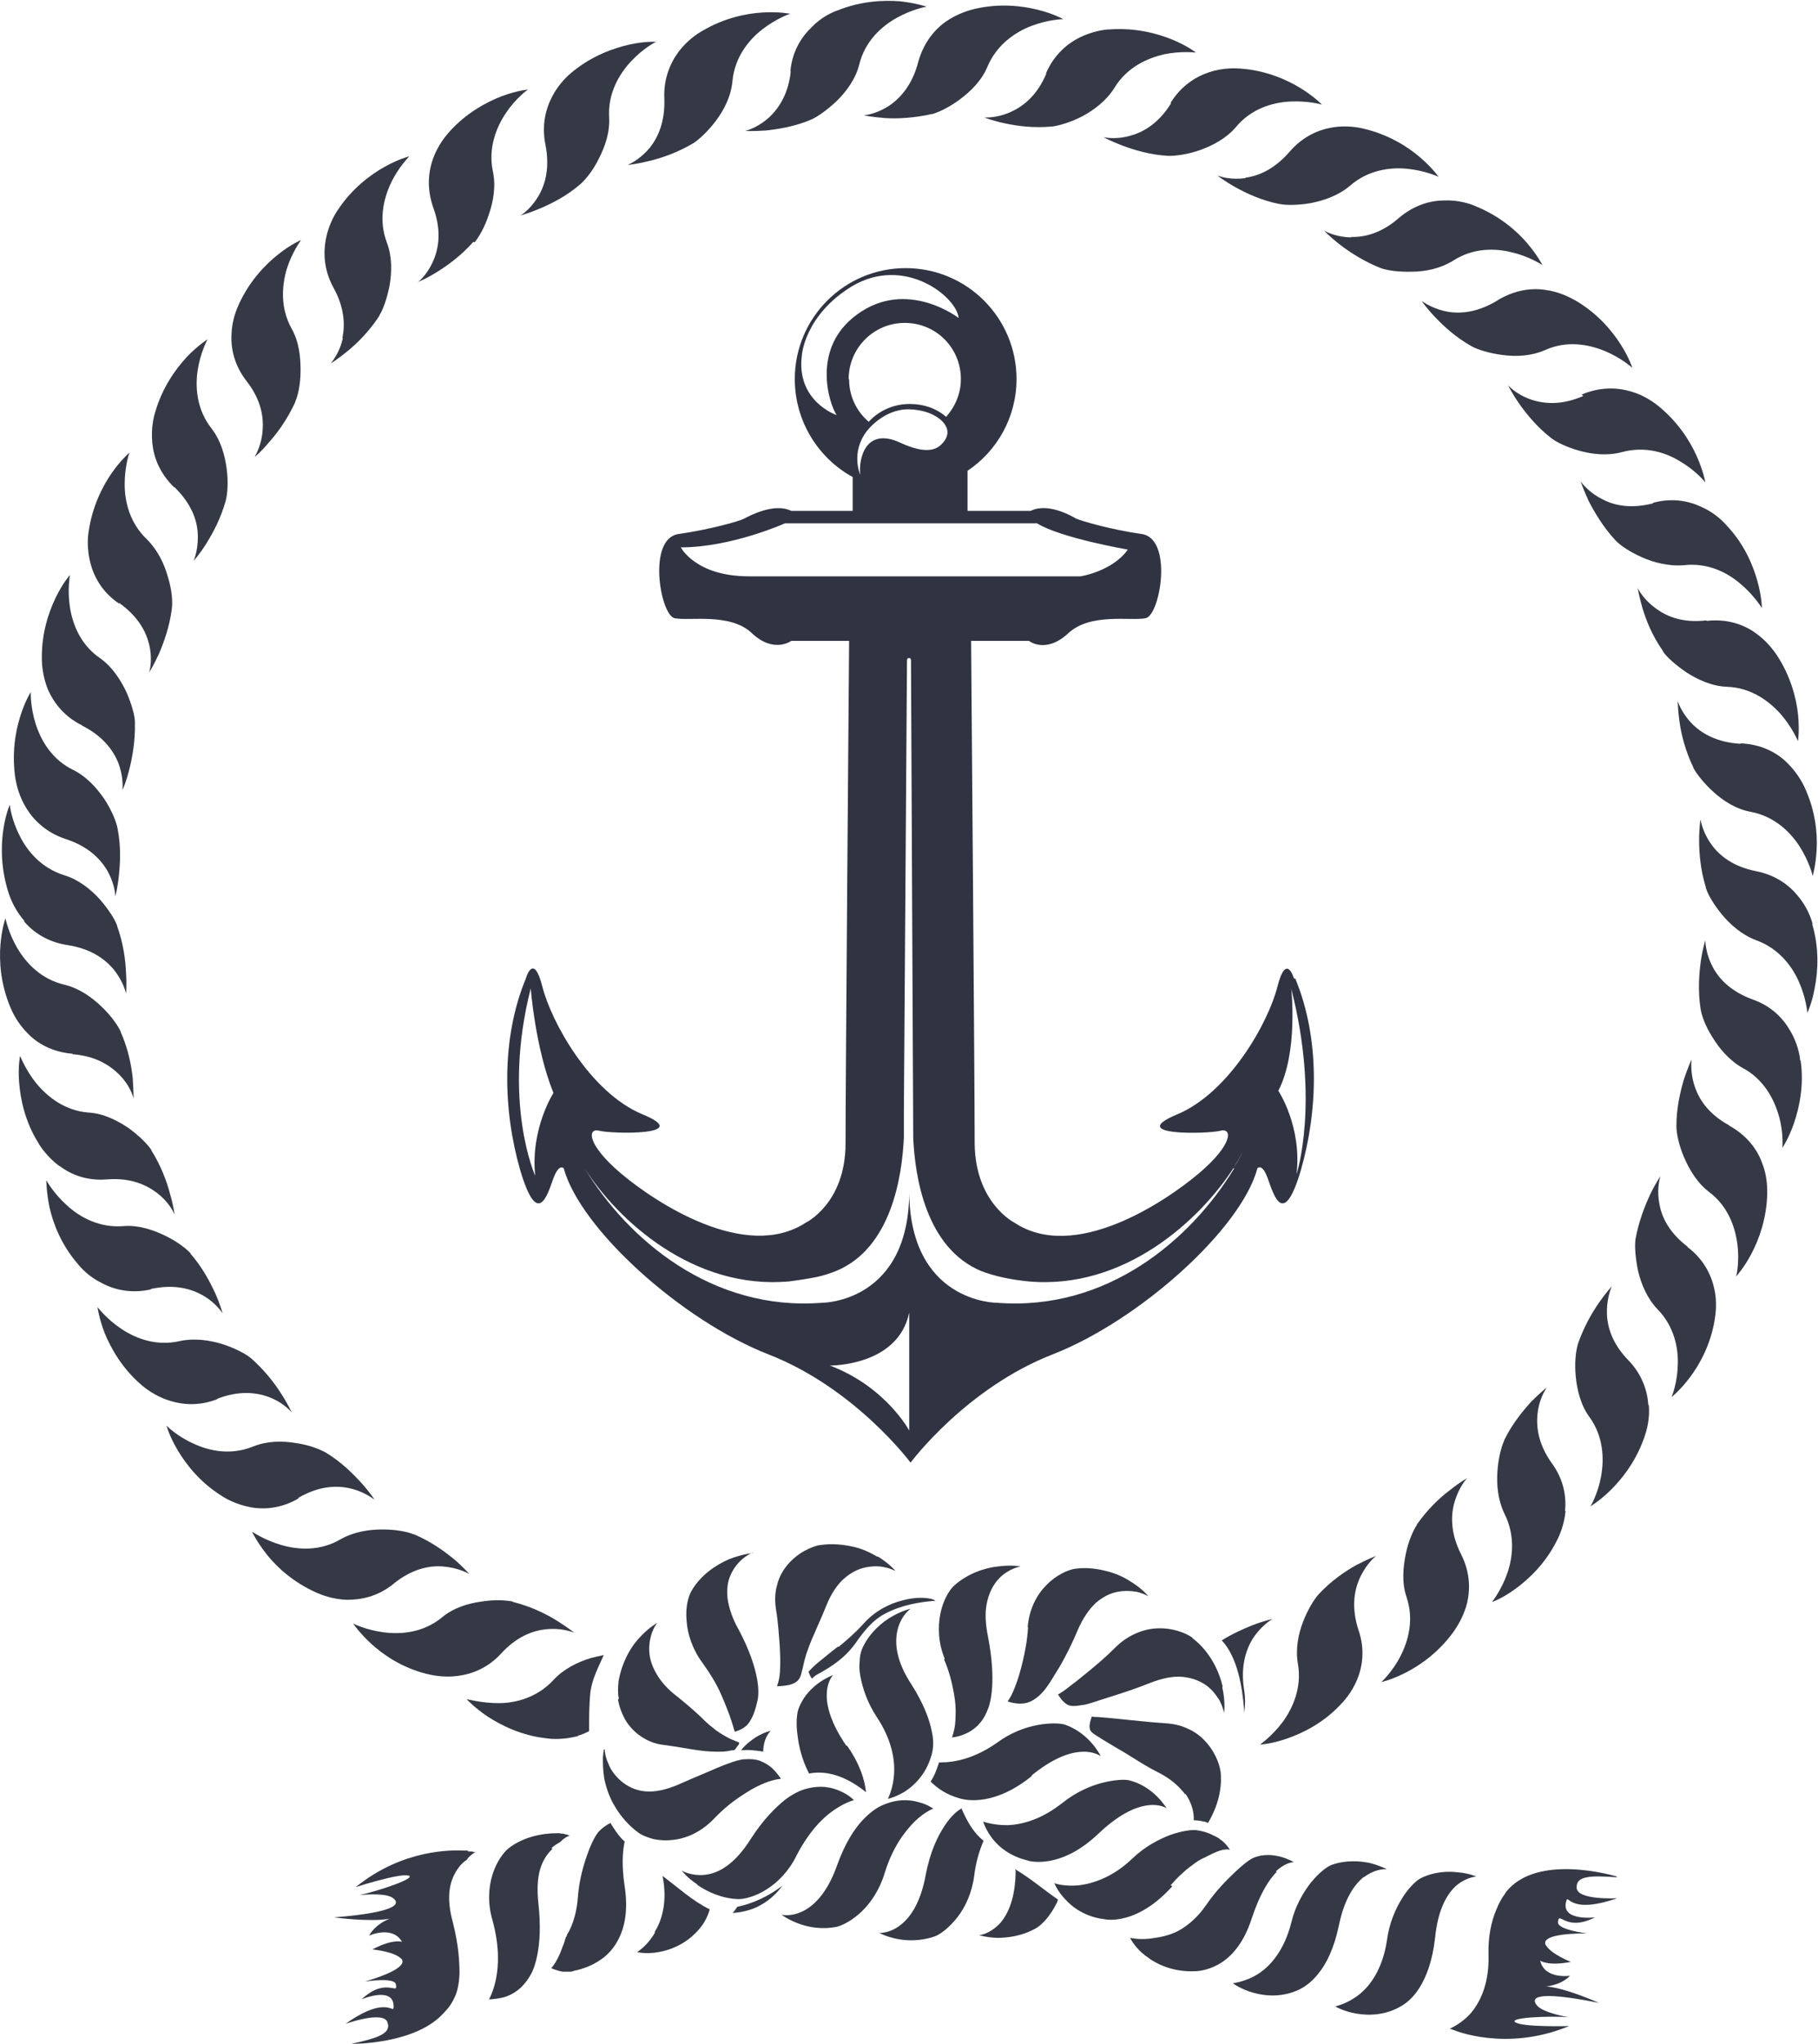 <?xml version="1.0" encoding="UTF-8"?>
<svg id="Livello_2" data-name="Livello 2" xmlns="http://www.w3.org/2000/svg" viewBox="0 0 40.83 45.9">
  <defs>
    <style>
      .cls-1 {
        fill: none;
      }

      .cls-2 {
        fill: #303442;
      }

      .cls-3 {
        fill: #343945;
      }
    </style>
  </defs>
  <g id="logo_chartersystem">
    <g>
      <g>
        <path class="cls-3" d="M12.38,41.5c.06-.06,.13-.1,.2-.14,.03-.03,.06-.06,.09-.08,.05-.04,.1-.06,.13-.06,0,0-.03-.01-.07-.03-.02,0-.05-.01-.08-.02h-.05s-.02-.01-.03-.01h-.06c-.35,0-.77,.09-1.09,.34h0s0,0,0,0c-.11,.09-.27,.3-.36,.59-.09,.29-.11,.65,0,1.02,.16,.59,.14,1.02,.08,1.32-.06,.29-.15,.45-.16,.46,0,0,.16,0,.35-.05,.19-.06,.41-.19,.58-.49h0c.04-.06,.11-.21,.16-.47,.05-.26,.08-.63,.02-1.16-.03-.3-.02-.54,.04-.75,.06-.2,.16-.35,.28-.46Z"/>
        <path class="cls-3" d="M10.51,41.55h-.05s-.02,0-.03,0h-.03c-.24-.01-1.35-.04-2.41,.82,0,0,.96-.31,1.18-.26,.21,.05-.64,.34-1.1,.44,0,0,.54-.06,.73,.05,.2,.12,.2,.33-1.3,.45,0,0,.8,.11,1.25,.03-.15,.06-.35,.18-.46,.38,0,0,.52-.24,.74,.14,0,0-.19-.08-.67,.17,0,0,.46,.04,.63,.19,0,0,.35,.19-.79,.53,0,0,.66-.1,.69,.06,.06,.27-.21-.18-.77,.34,0,0,.7-.3,.72,.14,.01,.26-.09-.29-1.08,.41,0,0,.84-.3,.94-.04,.1,.26-.22,.36-.81,.49,0,0,1.46,.02,2.09-.71,.09-.09,.18-.21,.25-.38,.03-.07,.08-.23,.09-.49,0-.26-.02-.64-.15-1.15-.08-.29-.1-.54-.07-.74,.03-.21,.11-.37,.21-.5,.05-.07,.11-.12,.17-.16,.03-.04,.05-.07,.08-.09,.05-.05,.09-.07,.12-.08,0,0-.03,0-.08-.02-.02,0-.05,0-.09,0Z"/>
        <path class="cls-3" d="M14.02,41.34c-.12-.11-.22-.26-.31-.41-.08,.04-.17,.1-.25,.18h0c-.07,.07-.17,.25-.26,.5-.09,.25-.19,.58-.22,.97-.02,.3-.09,.56-.19,.76-.01,.03-.03,.05-.04,.07l-.02,.04v.02s-.02,.02-.02,.02l-.04,.13c-.03,.08-.06,.15-.08,.21-.05,.12-.1,.21-.14,.27-.04,.06-.07,.09-.07,.09,0,0,.13,.06,.26,.08,.03,0,.06,0,.09,0,.01,0,.03,0,.04,0,0,0,0,0,.01,0h.04s.05-.01,.07-.02c.19-.04,.4-.11,.6-.25,.09-.06,.27-.2,.4-.46,.14-.27,.22-.65,.14-1.18-.07-.46-.05-.79,0-1.02Z"/>
        <path class="cls-3" d="M14.71,43.39c-.17,.3-.39,.43-.4,.44,0,0,.2,.05,.48,0,.28-.05,.65-.19,.94-.55h0c.05-.06,.15-.2,.21-.41-.39-.19-.71-.49-1.06-.75,.11,.55,0,.98-.18,1.26Z"/>
        <path class="cls-3" d="M16.65,39.3c.16-.02,.32,0,.49,.03v-.02c.01-.26,.12-.4,.17-.45,0,0-.14,.03-.31,.13-.11,.07-.24,.16-.35,.3Z"/>
        <path class="cls-3" d="M16.56,42.81c-.06,.09-.1,.14-.11,.14,0,0,.19,0,.45-.09,.21-.08,.47-.24,.67-.52-.3,.23-.66,.4-1,.47Z"/>
        <path class="cls-3" d="M19.01,39.2c-.68-.99-.4-1.48-.3-1.59,0,0-.14,.05-.3,.16-.17,.12-.36,.3-.47,.58h0s0,0,0,0c-.04,.1-.07,.32-.03,.6,.03,.26,.1,.56,.26,.87,.46-.09,.91,.12,1.28,.42-.03-.28-.14-.64-.43-1.05Z"/>
        <path class="cls-3" d="M19.94,40.39s.18-.04,.39-.17c.21-.14,.46-.38,.58-.78,.03-.08,.08-.29,.02-.55-.05-.27-.18-.63-.46-1.07-.33-.5-.38-.9-.32-1.19,.06-.29,.22-.45,.3-.51,0,0-.18,.04-.41,.17-.23,.13-.5,.36-.66,.69h0s0,0,0,0c-.03,.06-.06,.15-.07,.26,0,.06-.01,.12-.01,.18,0,.06,.01,.13,.02,.2,.05,.28,.16,.61,.37,.93,.34,.51,.41,.96,.39,1.28-.02,.33-.13,.53-.13,.54Z"/>
        <path class="cls-3" d="M21.2,37.25c.12,.28,.18,.53,.22,.75,.04,.21,.05,.39,.04,.54,0,.29-.08,.46-.08,.47,0,0,.15-.01,.32-.09,.09-.04,.18-.1,.26-.18,.08-.08,.16-.19,.22-.35h0c.03-.06,.08-.22,.1-.48,.02-.26,.01-.64-.09-1.16-.06-.29-.07-.54-.03-.74,.04-.2,.11-.36,.21-.49,.19-.25,.45-.33,.55-.35,0,0-.2-.04-.5,0-.3,.03-.69,.16-.99,.43h0s0,0,0,0h0c-.11,.1-.25,.33-.31,.63-.06,.3-.05,.66,.1,1.02Z"/>
        <path class="cls-3" d="M23.09,36.53c-.02,.31-.07,.56-.12,.77-.05,.21-.1,.38-.15,.51-.09,.26-.18,.38-.19,.39,0,0,.13,.05,.28,.05,.08,0,.16-.01,.24-.05,.08-.04,.17-.1,.26-.2,.04-.04,.13-.15,.26-.37,.07-.11,.15-.24,.24-.41,.09-.17,.19-.37,.29-.61,.12-.28,.26-.48,.41-.62,.16-.14,.33-.22,.49-.25,.16-.03,.31-.02,.43,0,.12,.03,.21,.07,.26,.1,0,0-.14-.18-.43-.35-.14-.09-.32-.17-.53-.22-.2-.05-.43-.08-.66-.05h-.01s0,0,0,0c-.16,.02-.44,.14-.66,.37-.23,.23-.39,.56-.42,.95Z"/>
        <path class="cls-3" d="M27.46,37.87c-.04-.17-.11-.37-.22-.56-.11-.19-.26-.38-.46-.53h0s0-.01,0-.01h0c-.14-.1-.43-.22-.76-.21-.16,0-.34,.04-.5,.11-.16,.07-.32,.17-.46,.31-.22,.22-.41,.38-.58,.52-.16,.13-.29,.24-.4,.32-.1,.08-.18,.14-.23,.17-.05,.04-.08,.05-.09,.05,0,0,.06,.11,.14,.18,.04,.04,.09,.07,.15,.08,.07,.01,.15,0,.27-.02,.05,0,.18-.04,.42-.12l.44-.14c.18-.06,.39-.13,.64-.23,.28-.11,.52-.16,.74-.14,.21,.02,.39,.09,.53,.19,.14,.1,.23,.23,.3,.34,.06,.12,.09,.22,.1,.28,0,0,.04-.23-.04-.58Z"/>
        <path class="cls-3" d="M26.62,40.27c.12,.17,.18,.35,.19,.52,0,.02,0,.05,0,.08,.07,0,.15,.01,.23,.03,.03,0,.06,.02,.09,.03,.06-.1,.12-.22,.17-.35,.08-.21,.13-.45,.12-.69h0v-.02c0-.18-.1-.49-.32-.74-.11-.13-.25-.24-.41-.31-.16-.08-.34-.12-.54-.13-.3-.02-.56-.05-.77-.07-.21-.02-.37-.04-.5-.05-.13-.01-.21-.02-.27-.02-.06,0-.09-.01-.09-.01,0,0-.04,.11-.05,.2,0,.05,0,.09,.03,.13,.03,.04,.09,.08,.19,.14,.04,.03,.15,.09,.36,.22,.11,.06,.24,.14,.4,.24,.16,.1,.35,.22,.59,.34,.27,.14,.45,.31,.58,.48Z"/>
        <path class="cls-3" d="M22.81,41.99c0,.6-.16,.97-.34,1.18-.19,.21-.39,.27-.48,.28,0,0,.16,.05,.4,.06,.24,0,.58-.04,.9-.23h0s0,0,0,0c.11-.07,.29-.25,.43-.53,.02-.03,.03-.06,.04-.1-.32-.22-.62-.48-.96-.68v.02Z"/>
        <path class="cls-3" d="M21.6,40.6s-.02,.01-.03,.02c-.07,.04-.21,.15-.36,.38-.15,.23-.32,.57-.42,1.1-.11,.59-.32,.92-.54,1.1-.21,.18-.42,.2-.5,.2,0,0,.14,.08,.38,.13,.23,.05,.55,.06,.88-.06h0s0,0,0,0c.12-.05,.31-.19,.49-.42,.18-.23,.33-.55,.38-.94,.04-.32,.12-.57,.21-.78-.23-.18-.37-.44-.49-.71Z"/>
        <path class="cls-3" d="M20.55,40.89c.22-.21,.4-.28,.41-.28,0,0-.13-.1-.34-.15-.21-.06-.49-.07-.82,.08-.07,.03-.23,.12-.42,.32-.19,.2-.4,.52-.58,1.02-.2,.57-.47,.86-.71,1-.24,.14-.46,.13-.54,.11,0,0,.13,.1,.36,.19,.23,.09,.54,.15,.89,.08h0s0,0,0,0c.12-.03,.34-.14,.55-.34,.21-.2,.41-.5,.52-.87,.18-.58,.45-.93,.67-1.15Z"/>
        <path class="cls-3" d="M15.66,42.32c.23,.16,.56,.31,.93,.32h0s0,0,0,0c.13,0,.38-.06,.63-.22,.25-.16,.5-.41,.67-.76,.28-.54,.59-.85,.84-1.02,.25-.17,.43-.22,.45-.22,0,0-.11-.12-.3-.2-.19-.09-.45-.15-.8-.05-.07,.02-.24,.08-.45,.24-.21,.17-.48,.43-.77,.88-.32,.51-.65,.73-.94,.79-.29,.06-.52-.03-.61-.08,0,0,.12,.16,.35,.31Z"/>
        <path class="cls-3" d="M13.56,39.29s-.01,.06-.02,.17c0,.11,0,.28,.03,.47,.04,.19,.11,.42,.24,.63,.13,.22,.31,.43,.53,.59h.01s0,.01,0,.01h0s.09,.05,.14,.07c.05,.02,.11,.04,.18,.06,.13,.03,.29,.04,.44,.02,.32-.03,.65-.19,.92-.47,.21-.22,.41-.38,.59-.5,.18-.12,.33-.21,.47-.27,.26-.12,.44-.13,.45-.13,0,0-.08-.13-.21-.25-.07-.06-.15-.11-.25-.15-.1-.04-.22-.05-.36-.04-.06,0-.2,.03-.43,.12-.06,.02-.12,.05-.2,.08l-.23,.1c-.17,.07-.38,.16-.63,.27-.28,.12-.53,.17-.74,.15-.22-.02-.4-.11-.54-.23-.14-.12-.24-.26-.29-.4-.06-.13-.08-.25-.08-.32Z"/>
        <path class="cls-3" d="M13.88,38.15c.02,.15,.08,.31,.16,.46,.09,.15,.21,.28,.36,.38,.15,.1,.32,.17,.52,.19,.3,.04,.56,.09,.77,.12,.21,.03,.37,.03,.49,.03,.12,0,.2-.02,.25-.03,.05,0,.07-.01,.07-.01,0,0,.06-.08,.09-.12,.01-.02,.02-.04,0-.05-.02-.01-.08-.03-.17-.07h0s-.14-.06-.34-.2c-.05-.04-.1-.08-.16-.13-.06-.05-.12-.11-.19-.18-.14-.13-.31-.28-.51-.44-.24-.18-.4-.37-.5-.56-.1-.18-.14-.36-.14-.51,0-.31,.12-.52,.18-.59,0,0-.16,.08-.36,.29-.1,.1-.21,.24-.3,.41-.09,.17-.17,.38-.21,.62h0s0,.01,0,.01h0s-.01,.1-.01,.16,0,.14,.02,.21Z"/>
        <path class="cls-3" d="M16.91,34.87s-.24,.02-.54,.14c-.3,.13-.64,.36-.84,.71h0s0,0,0,0c-.07,.12-.14,.37-.11,.67,.02,.3,.13,.64,.36,.95,.18,.25,.31,.47,.4,.67,.09,.2,.15,.36,.2,.49,.09,.26,.12,.38,.12,.38,0,0,.11-.02,.22-.1,.06-.04,.11-.1,.16-.2,.05-.09,.09-.21,.13-.39,.02-.07,.04-.25-.01-.51-.05-.26-.16-.62-.41-1.09-.15-.26-.22-.5-.25-.7-.02-.21,0-.38,.07-.53,.13-.3,.38-.46,.5-.5Z"/>
        <path class="cls-3" d="M19.7,34.95c-.14-.08-.31-.17-.53-.22-.22-.05-.48-.08-.74-.04h-.01s0,0,0,0c-.09,.01-.22,.06-.35,.13-.13,.07-.27,.18-.38,.31-.11,.13-.2,.29-.24,.47-.05,.17-.05,.36-.02,.55,.05,.3,.06,.56,.08,.77,.01,.21,.02,.38,.01,.52,0,.27-.07,.41-.07,.42,0,0,.14,0,.28-.03,.07-.02,.14-.05,.18-.09,.05-.05,.08-.11,.1-.22,.02-.05,.03-.16,.1-.39,.04-.11,.09-.26,.17-.43,.07-.17,.17-.38,.27-.63,.11-.28,.25-.49,.41-.63,.16-.14,.33-.22,.49-.25,.16-.03,.3-.03,.42,0,.11,.02,.19,.06,.24,.08,0,0-.12-.15-.39-.32Z"/>
        <path class="cls-3" d="M18.82,36.97c-.17,.13-.3,.24-.4,.32-.2,.16-.25,.24-.26,.24,0,0,0,.02,.02,.06,.01,.03,.03,.07,.06,.1,.02-.03,.05-.05,.09-.08,.35-.19,.64-.38,.88-.71,.18-.26,.38-.52,.67-.67,.36-.19,.75-.26,1.14-.29-.02,0-.04-.02-.07-.03h0s0,0,0,0h0c-.12-.04-.37-.06-.67,.02-.29,.07-.62,.23-.88,.52-.21,.23-.4,.39-.57,.53Z"/>
        <path class="cls-3" d="M23.16,39.87c.93-.76,1.44-.52,1.56-.44,0,0-.06-.13-.19-.28-.13-.15-.33-.33-.62-.43h0s0,0,0,0c-.11-.03-.33-.04-.6,.01-.28,.05-.61,.17-.92,.4-.5,.35-.94,.44-1.26,.44-.01,0-.02,0-.04,0-.05,.15-.1,.3-.19,.43,.15,.15,.36,.3,.66,.38,.17,.05,.8,.16,1.62-.51Z"/>
        <path class="cls-3" d="M23.09,41.78c.18,.04,.82,.12,1.59-.62,.87-.82,1.39-.64,1.52-.56,0,0-.07-.12-.21-.26-.14-.14-.35-.3-.64-.37h0s0,0,0,0c-.1-.02-.33-.01-.6,.06-.27,.07-.59,.21-.89,.45-.48,.38-.92,.49-1.24,.5-.33,0-.53-.08-.54-.08,0,0,.05,.17,.2,.37,.15,.2,.42,.42,.83,.51Z"/>
        <path class="cls-3" d="M26.29,42.33c.2-.23,.38-.38,.55-.5,.08-.06,.16-.1,.23-.13,.04-.02,.07-.04,.1-.05,.03-.02,.06-.03,.08-.04,.21-.1,.32-.09,.37-.08,0,0-.05-.09-.15-.18-.02-.02-.05-.04-.08-.06l-.02-.02-.04-.02s-.05-.03-.08-.04c-.11-.06-.24-.1-.39-.12h0s0,0,0,0c-.11-.01-.32,.02-.58,.11-.26,.1-.57,.26-.85,.53-.44,.42-.88,.56-1.2,.6-.33,.03-.54-.04-.55-.05,0,0,.06,.17,.24,.36,.17,.19,.46,.4,.88,.45,.09,.02,.3,.03,.57-.06,.27-.09,.61-.29,.96-.68Z"/>
        <path class="cls-3" d="M28.65,42.02c.18-.17,.34-.21,.41-.21,0,0-.12-.07-.29-.12-.09-.02-.18-.04-.28-.04-.1,0-.21,.01-.33,.06h0s0,0,0,0h0c-.08,.03-.23,.14-.42,.32-.19,.18-.43,.42-.65,.74-.17,.25-.37,.43-.57,.55-.1,.06-.2,.1-.3,.13-.1,.03-.2,.05-.28,.06-.32,.06-.54,0-.56,0,0,0,.08,.17,.27,.34l.04,.03,.02,.02,.03,.02s.07,.05,.11,.08c.08,.05,.17,.1,.27,.14,.2,.08,.44,.13,.7,.12,.11,0,.36-.03,.62-.2,.26-.17,.51-.48,.67-.98,.19-.57,.39-.88,.57-1.06Z"/>
        <path class="cls-3" d="M30.63,42.15c.22-.17,.43-.19,.52-.18,0,0-.15-.08-.38-.14-.23-.05-.55-.07-.86,.04h0s0,0,0,0c-.11,.04-.29,.18-.47,.4-.17,.22-.35,.52-.44,.9-.15,.59-.44,.95-.73,1.14-.29,.19-.56,.21-.58,.22,0,0,.17,.13,.45,.21,.28,.08,.66,.11,1.04-.07,.08-.04,.26-.14,.43-.36,.18-.22,.35-.56,.46-1.08,.12-.59,.34-.91,.56-1.09Z"/>
        <path class="cls-3" d="M33.15,42.13s-.16-.07-.39-.09c-.24-.03-.55-.02-.85,.13h0s0,0,0,0c-.1,.05-.27,.21-.42,.45-.15,.24-.29,.56-.34,.94-.09,.6-.34,.99-.61,1.21-.27,.22-.53,.27-.55,.28,0,0,.18,.11,.47,.16,.29,.05,.67,.04,1.03-.18,.08-.05,.24-.16,.39-.4,.15-.24,.29-.59,.35-1.12,.06-.6,.24-.94,.44-1.14,.2-.19,.41-.23,.5-.24Z"/>
        <path class="cls-3" d="M36.3,42.13s-1.8-.55-2.49,.37c0,0,0,.01-.01,.02,0,0,0,0,0,0,0,0,0,0,0,0-.07,.09-.14,.22-.2,.37-.11,.26-.18,.6-.17,.99,.02,.61-.16,1.03-.38,1.3-.22,.26-.48,.36-.49,.37,0,0,.03,.01,.09,.03,0,0,1.17,.5,2.59-.09,0,0-1.01,.03-1.2-.08-.19-.11,.71-.15,1.18-.12,0,0-.54-.09-.69-.25-.16-.17-.1-.37,1.38-.07,0,0-.73-.33-1.18-.37,.16-.02,.38-.08,.53-.24,0,0-.57,.09-.67-.34,0,0,.16,.13,.69,.03,0,0-.43-.17-.55-.36,0,0-.28-.28,.91-.28,0,0-.66-.08-.65-.25,.02-.28,.16,.23,.83-.11,0,0-.75,.09-.65-.34,.06-.25,0,.31,1.15-.09,0,0-.89,.05-.91-.23-.02-.28,.32-.28,.91-.24Z"/>
        <path class="cls-3" d="M1.63,23.67c.52,.04,.84,.25,1.05,.46,.21,.21,.3,.44,.32,.54,0,0,0-.19-.02-.47-.03-.28-.1-.65-.27-1.03h0s0-.01,0-.01h0c-.06-.13-.21-.35-.43-.56-.22-.21-.5-.41-.83-.49-.52-.12-.86-.48-1.06-.82-.2-.34-.26-.65-.27-.67,0,0-.08,.23-.11,.59-.03,.37,0,.87,.22,1.4,.05,.12,.16,.36,.39,.59,.22,.23,.55,.42,1.01,.46Z"/>
        <path class="cls-3" d="M.54,20.69c.21,.24,.52,.46,.98,.53,.51,.08,.82,.3,1.02,.53,.19,.23,.27,.46,.29,.56,0,0,.02-.19,0-.47-.01-.28-.06-.66-.2-1.05h0s0-.01,0-.01c-.05-.14-.19-.36-.39-.59-.2-.22-.47-.44-.8-.54-.51-.16-.83-.54-1-.89-.18-.35-.22-.67-.22-.69,0,0-.1,.22-.15,.59-.05,.36-.05,.87,.13,1.41,.04,.12,.14,.37,.35,.61Z"/>
        <path class="cls-3" d="M1.34,26.18c.25,.19,.61,.34,1.07,.3,.52-.04,.87,.12,1.11,.3,.24,.18,.36,.39,.4,.49,0,0-.02-.19-.1-.46-.07-.27-.2-.63-.42-.98h0s0-.01,0-.01h0c-.08-.12-.26-.31-.51-.49-.25-.17-.56-.33-.9-.35-.53-.04-.92-.35-1.17-.65-.25-.31-.36-.61-.37-.62,0,0-.05,.24-.02,.6,.03,.37,.13,.87,.43,1.35,.06,.11,.22,.33,.47,.52Z"/>
        <path class="cls-3" d="M3.39,28.94c.51-.11,.88-.01,1.14,.13,.26,.14,.42,.34,.47,.42,0,0-.05-.19-.16-.44-.12-.26-.29-.59-.56-.9h0s0-.01,0-.01c-.1-.11-.31-.27-.58-.4-.27-.13-.6-.24-.94-.21-.53,.04-.97-.2-1.26-.47-.29-.26-.45-.54-.46-.56,0,0,0,.24,.07,.6,.08,.36,.26,.84,.63,1.27,.08,.1,.26,.3,.55,.44,.28,.15,.66,.24,1.1,.14Z"/>
        <path class="cls-3" d="M4.87,31.41c.48-.19,.87-.15,1.15-.05,.28,.1,.46,.27,.53,.35,0,0-.08-.18-.23-.41-.15-.24-.38-.54-.69-.81h0s0,0,0,0h0c-.11-.09-.35-.22-.63-.31-.29-.09-.63-.14-.96-.07-.52,.12-.98-.05-1.31-.27-.33-.22-.52-.47-.54-.49,0,0,.03,.24,.16,.58,.14,.34,.39,.79,.82,1.16,.09,.08,.31,.25,.61,.35,.3,.1,.69,.14,1.11-.03Z"/>
        <path class="cls-3" d="M6.7,33.63c.45-.26,.83-.28,1.13-.22,.29,.06,.5,.2,.58,.26,0,0-.1-.16-.29-.37-.19-.21-.46-.48-.81-.69h0s0,0,0,0c-.13-.07-.37-.17-.67-.21-.3-.05-.64-.05-.96,.08-.5,.2-.98,.1-1.34-.07-.36-.16-.59-.39-.6-.4,0,0,.06,.23,.25,.55,.19,.32,.5,.72,.98,1.02,.1,.07,.34,.2,.65,.26,.31,.06,.7,.03,1.09-.2Z"/>
        <path class="cls-3" d="M8.85,35.55c.4-.32,.78-.4,1.08-.38,.3,.02,.52,.12,.61,.17,0,0-.13-.15-.34-.33-.22-.18-.52-.4-.9-.56h-.01s0,0,0,0c-.14-.06-.4-.11-.7-.11-.3,0-.64,.05-.94,.22-.46,.27-.95,.24-1.33,.13-.38-.11-.64-.29-.66-.3,0,0,.1,.22,.33,.51,.23,.29,.6,.63,1.12,.86,.11,.05,.37,.15,.68,.16,.32,0,.69-.07,1.05-.36Z"/>
        <path class="cls-3" d="M11.52,35.96h0c-.14-.03-.41-.05-.71,0-.3,.04-.63,.14-.89,.36-.42,.34-.91,.38-1.3,.33-.39-.05-.68-.19-.69-.2,0,0,.13,.2,.4,.45,.27,.25,.69,.54,1.24,.68,.12,.03,.39,.09,.7,.05,.32-.04,.68-.17,.99-.51,.35-.38,.71-.51,1.01-.54,.3-.03,.53,.04,.63,.08,0,0-.15-.12-.39-.27-.24-.15-.58-.32-.98-.42h-.01Z"/>
        <path class="cls-3" d="M12.98,38.97c.08-.02,.17-.06,.25-.1,0-.3,0-.59,.03-.88,.04-.3,.18-.56,.3-.83-.09,.02-.19,.04-.3,.07-.29,.09-.6,.24-.83,.49-.36,.39-.84,.52-1.23,.52-.39,0-.7-.09-.72-.09,0,0,.16,.18,.47,.39,.31,.2,.76,.43,1.33,.49,.12,.02,.39,.03,.7-.05Z"/>
        <path class="cls-3" d="M28.58,36.35s-.19,.04-.45,.14c-.2,.08-.45,.19-.69,.34,.36,.39,.46,1.06,.5,1.54,0,.03,0,.06,0,.09,.03-.16,.03-.34,0-.53-.08-.51,.04-.88,.19-1.13,.16-.25,.36-.4,.45-.45Z"/>
        <path class="cls-3" d="M30.89,34.94s-.18,.07-.43,.2c-.25,.14-.56,.35-.84,.65h0s0,0,0,0h0c-.1,.11-.24,.33-.35,.61-.11,.28-.18,.62-.12,.96,.09,.53-.11,.98-.34,1.3-.24,.32-.5,.5-.51,.51,0,0,.24-.01,.59-.13,.35-.12,.81-.34,1.2-.75h0c.09-.09,.27-.29,.39-.58,.12-.29,.18-.68,.03-1.11-.16-.49-.1-.87,.02-1.15,.12-.27,.29-.45,.37-.51Z"/>
        <path class="cls-3" d="M31.01,37.77s.24-.05,.57-.22c.33-.17,.74-.46,1.07-.92,.07-.1,.22-.33,.3-.64,.07-.31,.07-.69-.14-1.1-.23-.46-.23-.85-.15-1.14,.08-.29,.22-.49,.29-.56,0,0-.17,.09-.39,.27-.23,.17-.5,.43-.74,.77h0s0,.01,0,.01c-.08,.12-.19,.36-.25,.66s-.09,.64,.02,.96c.17,.51,.04,.98-.14,1.33-.18,.35-.42,.57-.43,.58Z"/>
        <path class="cls-3" d="M35.15,33.92c.03-.32-.03-.7-.3-1.07-.3-.42-.35-.8-.32-1.1,.03-.3,.15-.51,.21-.6,0,0-.15,.12-.35,.32-.19,.21-.43,.5-.61,.87h0s0,.01,0,.01h0c-.06,.13-.13,.39-.15,.69-.02,.3,.01,.64,.16,.95,.24,.48,.19,.97,.06,1.34-.13,.37-.33,.62-.34,.64,0,0,.23-.08,.53-.3,.3-.22,.67-.57,.92-1.07h0c.06-.11,.17-.36,.2-.67Z"/>
        <path class="cls-3" d="M37.02,31.55c-.02-.32-.14-.69-.45-1.01-.36-.37-.47-.74-.48-1.04-.01-.3,.07-.53,.11-.62,0,0-.13,.14-.29,.37-.16,.23-.35,.56-.48,.95h0s0,.01,0,.01c-.04,.14-.07,.4-.04,.7,.03,.3,.11,.64,.31,.91,.31,.43,.33,.93,.26,1.32-.07,.39-.23,.67-.24,.68,0,0,.21-.12,.47-.38,.26-.26,.57-.66,.75-1.2h0c.04-.12,.12-.38,.09-.7Z"/>
        <path class="cls-3" d="M37.9,27.99c-.41-.31-.58-.66-.63-.95-.06-.29-.01-.53,.02-.63,0,0-.11,.16-.23,.41-.12,.26-.26,.61-.33,1.01h0c-.02,.16,0,.42,.06,.71,.07,.29,.2,.61,.44,.86,.37,.38,.47,.87,.45,1.26-.01,.39-.13,.69-.14,.71,0,0,.19-.15,.41-.44,.22-.29,.47-.74,.56-1.3h0c.02-.12,.06-.39-.01-.7-.07-.31-.24-.66-.6-.93Z"/>
        <path class="cls-3" d="M38.84,25.27c-.46-.25-.67-.57-.77-.85-.1-.28-.09-.53-.08-.63,0,0-.08,.17-.17,.44-.08,.27-.17,.64-.17,1.05h0c0,.16,.05,.42,.17,.7,.12,.28,.29,.57,.56,.78,.43,.32,.59,.79,.64,1.18,.05,.39-.02,.7-.03,.72,0,0,.17-.18,.34-.5,.17-.32,.35-.8,.36-1.37,0-.12,0-.4-.12-.69-.11-.3-.34-.61-.74-.83Z"/>
        <path class="cls-3" d="M40.43,23.81c-.01-.12-.06-.39-.22-.66-.16-.28-.42-.56-.85-.71-.49-.18-.75-.46-.89-.72-.14-.26-.17-.51-.17-.61,0,0-.06,.18-.1,.46-.04,.28-.07,.66-.01,1.06h0c.02,.16,.11,.41,.27,.66,.16,.26,.38,.52,.68,.69,.47,.25,.7,.69,.81,1.07,.11,.38,.08,.7,.08,.72,0,0,.14-.2,.26-.55,.12-.35,.23-.85,.15-1.41h0Z"/>
        <path class="cls-3" d="M40.71,20.75c-.03-.12-.12-.38-.32-.62-.2-.25-.5-.48-.95-.57-.51-.1-.81-.34-.99-.58-.18-.24-.24-.48-.26-.58,0,0-.03,.19-.03,.47s.03,.66,.15,1.05h0s0,.01,0,.01c.04,.14,.17,.37,.36,.6,.19,.23,.45,.46,.77,.58,.5,.18,.8,.57,.96,.93,.16,.36,.19,.68,.19,.7,0,0,.11-.22,.17-.58,.07-.36,.1-.87-.06-1.41Z"/>
        <path class="cls-3" d="M39.09,16.7c-.52-.03-.85-.22-1.07-.43-.21-.21-.31-.43-.34-.53,0,0,0,.19,.04,.47,.04,.28,.13,.65,.31,1.02h0s0,.01,0,.01c.07,.13,.23,.34,.45,.54,.22,.2,.51,.39,.85,.45,.52,.1,.88,.45,1.09,.78,.21,.33,.29,.64,.29,.66,0,0,.07-.23,.09-.6,.02-.37-.03-.87-.27-1.39-.05-.11-.18-.35-.41-.57-.23-.22-.57-.4-1.03-.42Z"/>
        <path class="cls-3" d="M38.32,13.93c-.52,.06-.87-.08-1.12-.26-.24-.17-.38-.38-.42-.47,0,0,.03,.19,.11,.46,.08,.27,.22,.62,.46,.96h0s0,.01,0,.01h0c.08,.12,.28,.3,.53,.47,.25,.16,.57,.31,.91,.32,.53,.02,.93,.31,1.2,.61,.26,.3,.38,.59,.39,.61,0,0,.04-.24,0-.61-.04-.37-.17-.86-.48-1.33-.07-.1-.23-.32-.49-.5-.26-.18-.62-.31-1.08-.26Z"/>
        <path class="cls-3" d="M37.13,11.3c-.5,.13-.88,.05-1.14-.09-.27-.13-.43-.32-.49-.4,0,0,.06,.18,.18,.44,.13,.25,.32,.58,.6,.88h0s0,0,0,0c.1,.11,.32,.26,.59,.38,.27,.12,.61,.21,.95,.18,.53-.06,.97,.16,1.27,.42,.3,.25,.47,.53,.48,.54,0,0,0-.24-.1-.6-.1-.36-.29-.82-.68-1.24h0c-.08-.09-.27-.29-.56-.42-.29-.14-.66-.22-1.11-.1Z"/>
        <path class="cls-3" d="M35.56,8.89c-.48,.21-.86,.18-1.15,.09-.28-.09-.47-.25-.54-.33,0,0,.08,.17,.24,.4,.16,.23,.4,.53,.72,.78h0s0,0,0,0c.11,.09,.35,.21,.64,.29,.29,.08,.63,.12,.96,.03,.52-.14,.99,.01,1.32,.22,.34,.2,.54,.45,.55,.46,0,0-.04-.24-.19-.58-.15-.34-.42-.77-.86-1.13-.1-.08-.31-.24-.62-.33-.3-.09-.69-.11-1.11,.07Z"/>
        <path class="cls-3" d="M33.64,6.74c-.44,.27-.82,.31-1.12,.26-.29-.05-.5-.18-.59-.24,0,0,.11,.16,.3,.36,.2,.21,.47,.46,.83,.66h0s0,0,0,0c.13,.07,.38,.15,.68,.19,.3,.04,.64,.03,.96-.11,.49-.22,.97-.13,1.34,.02,.36,.15,.6,.36,.62,.38,0,0-.07-.23-.27-.54-.2-.31-.53-.7-1.02-.98-.11-.06-.35-.19-.66-.23-.31-.05-.7,0-1.09,.24Z"/>
        <path class="cls-3" d="M30.36,5.33c-.3,0-.53-.1-.62-.15,0,0,.13,.14,.35,.31,.22,.17,.54,.38,.92,.53h0s0,0,0,0c.14,.05,.4,.09,.7,.08,.3,0,.64-.07,.93-.25,.45-.29,.95-.28,1.33-.18,.38,.09,.65,.27,.67,.28,0,0-.11-.22-.35-.5-.24-.28-.63-.61-1.15-.82-.11-.05-.37-.14-.69-.13-.32,0-.69,.1-1.04,.4-.39,.34-.77,.43-1.07,.42Z"/>
        <path class="cls-3" d="M27.97,4c-.3,.04-.53-.02-.63-.06,0,0,.15,.12,.4,.26,.25,.14,.59,.3,.99,.38h.01s0,0,0,0c.14,.03,.41,.03,.7-.02,.3-.06,.62-.17,.88-.39,.4-.35,.89-.42,1.29-.38,.39,.04,.68,.17,.7,.18,0,0-.14-.2-.42-.44-.28-.24-.71-.51-1.26-.64-.12-.03-.39-.08-.7-.03-.31,.05-.67,.2-.97,.55-.34,.39-.69,.54-.99,.58Z"/>
        <path class="cls-3" d="M26.3,2.32c-.27,.44-.61,.64-.89,.72-.29,.09-.53,.06-.63,.04,0,0,.17,.09,.43,.19,.27,.1,.63,.21,1.04,.23h.01s0,0,0,0c.14,0,.41-.03,.69-.13,.28-.1,.59-.26,.81-.52,.34-.41,.82-.55,1.21-.57,.39-.02,.7,.06,.72,.07,0,0-.17-.18-.48-.37-.31-.19-.78-.4-1.35-.44-.12-.01-.39-.02-.7,.08-.3,.1-.63,.3-.87,.69Z"/>
        <path class="cls-3" d="M23.5,1.65c-.2,.48-.5,.72-.77,.85-.27,.13-.51,.14-.62,.14,0,0,.18,.07,.46,.13,.28,.06,.65,.11,1.06,.07h.01s0,0,0,0c.14-.02,.4-.09,.67-.23,.26-.14,.54-.35,.72-.64,.28-.46,.73-.66,1.11-.75,.39-.08,.7-.04,.72-.04,0,0-.19-.15-.53-.29-.34-.14-.83-.27-1.4-.23-.12,0-.39,.04-.68,.18-.28,.14-.58,.39-.76,.81Z"/>
        <path class="cls-3" d="M19.99,2.36c-.25,.17-.49,.22-.59,.23,0,0,.19,.04,.47,.06,.28,.02,.66,0,1.06-.09h.01s0,0,0,0c.14-.04,.38-.15,.62-.33,.24-.18,.49-.42,.62-.74,.21-.49,.62-.77,.99-.91,.37-.14,.69-.15,.71-.15,0,0-.21-.12-.57-.21-.36-.09-.86-.15-1.42-.02-.12,.03-.38,.1-.64,.28-.26,.18-.51,.48-.63,.92-.13,.5-.39,.79-.63,.96Z"/>
        <path class="cls-3" d="M17.76,1.59c-.05,.52-.27,.84-.48,1.04-.22,.2-.45,.29-.55,.31,0,0,.19,.01,.47-.01,.28-.03,.66-.09,1.03-.25h0s0,0,0,0c.13-.06,.35-.21,.57-.42,.21-.21,.42-.49,.5-.82,.13-.52,.5-.85,.84-1.04,.34-.19,.66-.25,.67-.25,0,0-.23-.08-.59-.12-.37-.03-.87-.01-1.4,.2h0c-.12,.04-.37,.15-.59,.38-.23,.22-.44,.54-.48,1Z"/>
        <path class="cls-3" d="M14.13,3.7s.19-.02,.47-.09c.28-.07,.63-.19,.98-.4h0s0,0,0,0c.12-.08,.32-.26,.5-.5,.18-.24,.34-.55,.37-.89,.05-.53,.36-.92,.67-1.16,.31-.24,.61-.35,.63-.35,0,0-.24-.05-.61-.03-.37,.02-.87,.12-1.36,.41-.11,.06-.34,.21-.53,.46-.19,.25-.35,.61-.33,1.06,.02,.52-.14,.87-.32,1.1-.19,.23-.4,.35-.5,.39Z"/>
        <path class="cls-3" d="M11.68,4.84s.19-.05,.45-.16c.26-.11,.6-.28,.91-.55h0s0,0,0,0c.11-.1,.28-.3,.41-.57,.14-.27,.25-.59,.23-.93-.03-.53,.22-.96,.49-1.25,.27-.29,.55-.44,.57-.44,0,0-.24-.02-.6,.06-.36,.08-.84,.25-1.28,.61-.1,.08-.3,.26-.45,.54-.15,.28-.25,.65-.16,1.1,.1,.51,0,.88-.15,1.14-.15,.26-.34,.41-.43,.46Z"/>
        <path class="cls-3" d="M10.66,5.44h0s0,0,0,0c.09-.11,.23-.34,.32-.63,.1-.28,.16-.63,.09-.96-.11-.52,.07-.98,.29-1.31,.22-.33,.48-.52,.5-.53,0,0-.24,.02-.59,.15-.34,.13-.79,.37-1.17,.79-.08,.09-.26,.3-.37,.6-.11,.3-.15,.68,0,1.11,.18,.49,.13,.87,.02,1.15-.11,.28-.28,.46-.36,.52,0,0,.18-.07,.42-.22,.24-.15,.55-.37,.82-.68Z"/>
        <path class="cls-3" d="M7.7,7.59c-.06,.29-.21,.49-.27,.57,0,0,.16-.1,.38-.28,.22-.18,.49-.45,.71-.79h0s0-.01,0-.01c.08-.12,.17-.37,.23-.67,.05-.3,.06-.64-.06-.96-.19-.5-.08-.98,.09-1.34,.17-.36,.4-.58,.41-.6,0,0-.24,.06-.56,.24-.32,.18-.73,.49-1.04,.96-.07,.1-.21,.34-.27,.65-.06,.31-.05,.7,.17,1.1,.25,.45,.26,.84,.2,1.13Z"/>
        <path class="cls-3" d="M5.9,9.65c-.02,.3-.13,.52-.18,.61,0,0,.15-.12,.33-.34,.19-.21,.41-.52,.58-.89h0s0-.01,0-.01c.06-.13,.12-.39,.12-.7,0-.3-.03-.64-.2-.94-.26-.47-.22-.96-.11-1.34,.12-.38,.31-.63,.32-.65,0,0-.22,.09-.51,.32-.29,.23-.64,.59-.88,1.11-.05,.11-.16,.36-.17,.68-.02,.32,.06,.7,.34,1.06,.32,.41,.38,.79,.36,1.09Z"/>
        <path class="cls-3" d="M3.92,10.94c.37,.36,.5,.72,.52,1.02,.02,.3-.05,.53-.09,.63,0,0,.13-.14,.28-.38,.15-.24,.33-.57,.44-.97h0c.04-.15,.06-.42,.02-.72-.04-.3-.13-.63-.34-.9-.33-.42-.37-.92-.31-1.31,.06-.39,.21-.67,.22-.69,0,0-.21,.13-.46,.39-.25,.27-.55,.68-.71,1.23-.04,.12-.1,.38-.07,.7,.03,.32,.16,.68,.49,1Z"/>
        <path class="cls-3" d="M2.68,13.54c.42,.3,.6,.64,.67,.93,.07,.29,.03,.53,0,.63,0,0,.1-.16,.22-.42,.11-.26,.24-.61,.29-1.02h0c.02-.16,0-.42-.09-.71-.08-.29-.23-.6-.47-.84-.39-.37-.5-.85-.5-1.24,0-.39,.1-.7,.11-.71,0,0-.19,.16-.4,.46-.21,.3-.44,.76-.52,1.32-.02,.12-.04,.39,.04,.7,.08,.31,.26,.65,.64,.91Z"/>
        <polygon class="cls-3" points=".93 14.81 .93 14.81 .93 14.81 .93 14.81"/>
        <path class="cls-3" d="M1.84,16.29c.46,.23,.69,.54,.81,.82,.11,.28,.11,.52,.1,.63,0,0,.08-.17,.15-.45,.07-.27,.14-.65,.13-1.06h0s0-.01,0-.01c0-.15-.07-.4-.19-.68-.13-.27-.31-.56-.59-.76-.44-.3-.62-.76-.68-1.15-.06-.39,0-.7,0-.72,0,0-.16,.18-.32,.51-.16,.33-.32,.81-.31,1.38,0,.12,.02,.4,.14,.69,.13,.29,.36,.6,.77,.8Z"/>
        <path class="cls-3" d="M.35,17.5c.02,.12,.08,.39,.25,.66,.17,.27,.45,.54,.88,.68,.49,.16,.76,.43,.92,.69,.15,.26,.19,.5,.19,.6,0,0,.05-.19,.08-.47,.03-.28,.05-.66-.03-1.06h0c-.03-.16-.13-.4-.29-.65-.17-.25-.4-.51-.7-.66-.48-.23-.73-.66-.85-1.04-.12-.38-.11-.7-.11-.71,0,0-.13,.2-.24,.56-.11,.35-.19,.85-.1,1.41h0Z"/>
      </g>
      <g>
        <path class="cls-1" d="M20.41,9.07c.31,0,.6,.11,.82,.29,.21-.23,.33-.52,.33-.85,0-.69-.57-1.26-1.26-1.26s-1.26,.56-1.26,1.26c0,.38,.17,.72,.44,.95,.23-.24,.56-.4,.92-.4Z"/>
        <path class="cls-2" d="M29.06,21.97s-.17-.6-.37,.18c-.2,.8-1.08,2.38-2.25,2.87-1.18,.49,.68,.44,.96,.37,.29-.08,.29,.31-.48,.96-.76,.64-2.79,2-4.14,1.1,0,0-.88-.44-.89-1.78,0-1.34-.08-11.28-.08-11.28h1.3s.37,.3,.88-.17c.5-.47,1.41-.27,1.74-.34,.33-.07,.62-1.79-.09-1.89-.7-.1-1.38-.3-1.48-.35-.1-.06-.63-.36-1.01-.17h-1.42v-.9c.66-.44,1.1-1.2,1.1-2.06,0-1.37-1.11-2.49-2.49-2.49s-2.49,1.12-2.49,2.49c0,.95,.53,1.78,1.3,2.2v.76h-1.38c-.39-.19-.95,.12-1.05,.17-.1,.06-.78,.25-1.48,.35-.71,.1-.41,1.82-.09,1.89,.33,.07,1.25-.13,1.74,.34,.49,.46,.88,.17,.88,.17h1.3s-.08,9.93-.08,11.28c0,1.35-.89,1.78-.89,1.78-1.36,.89-3.39-.46-4.15-1.1-.77-.65-.77-1.04-.48-.96,.28,.07,2.13,.11,.96-.37-1.18-.49-2.05-2.08-2.25-2.87-.2-.79-.37-.18-.37-.18-.56,1.35-.51,2.97-.13,4.29,.39,1.33,.61,.58,.74,.22,.13-.37,.24-.25,.24-.25,.37,1.36,2.65,3.42,4.6,4.18,1.95,.76,3.19,2.43,3.19,2.43,0,0,1.24-1.67,3.19-2.43,1.95-.76,4.24-2.82,4.6-4.18,0,0,.11-.13,.24,.25,.13,.36,.35,1.11,.74-.22,.38-1.33,.43-2.94-.13-4.29Zm-17.04,4.43s-.75-1.66-.1-4.21c0,0,.1,1.34,.51,2.35,0,0-.52,.8-.41,1.86Zm6.77-17.08s-.92-.31-.78-1.35c0,0,.06-.89,1.12-1.54,1.19-.71,2.36,.24,2.4,.71,0,0-1.16-.9-2.28-.08-1.05,.76-.62,2.03-.46,2.26Zm.27-.81c0-.69,.56-1.26,1.26-1.26s1.26,.56,1.26,1.26c0,.33-.13,.62-.33,.85-.22-.19-.5-.29-.82-.29-.36,0-.69,.15-.92,.4-.27-.23-.44-.57-.44-.95Zm.26,2.15s-.22-.49,.14-.97c0,0,.37-.51,.96-.5,.59,.02,.79,.32,.8,.34,0,.01,.18,.21-.09,.46-.13,.12-.37,.2-.91-.05-.8-.37-.94,.39-.9,.72Zm-2.5,2.28c-1.2,0-1.53-.65-1.53-.65,1.14,0,2.34-.54,2.34-.54h5.66c.53,.33,2.04,.59,2.04,.59-.35,.49-1.06,.6-1.06,.6h-7.45Zm3.6,19.18s-.52-.98-1.78-1.46c0,0,1.53,.02,1.78-1.19v2.66Zm7.3-5.89c-.96,1.59-2.85,3.22-5.34,3.02,0,0-1.99,0-1.96-2.58h0s0,0,0,0c.04,2.58-1.95,2.58-1.95,2.58-2.48,.2-4.38-1.43-5.34-3.02-.07-.12-.14-.25-.21-.36,.07,.12,.14,.24,.21,.36,.74,1.17,2.45,2.74,4.6,2.54,.23-.03,.43-.06,.62-.1h0c.15-.03,.29-.08,.42-.13,1.25-.51,1.49-2.13,1.53-3h0v-.55s0-.02,0-.02h0l.07-10.15c0-.06,.09-.06,.09,0l.05,10.71v.02c.04,.87,.28,2.47,1.53,2.99,.29,.11,.64,.19,1.05,.23,2.16,.2,3.86-1.38,4.61-2.54,.08-.13,.15-.25,.2-.36-.05,.12-.12,.24-.2,.36Zm1.4,.12c.12-1.06-.41-1.86-.41-1.86,.45-.87,.29-2.29,.29-2.29,.65,2.54,.12,4.16,.12,4.16Z"/>
      </g>
    </g>
  </g>
</svg>